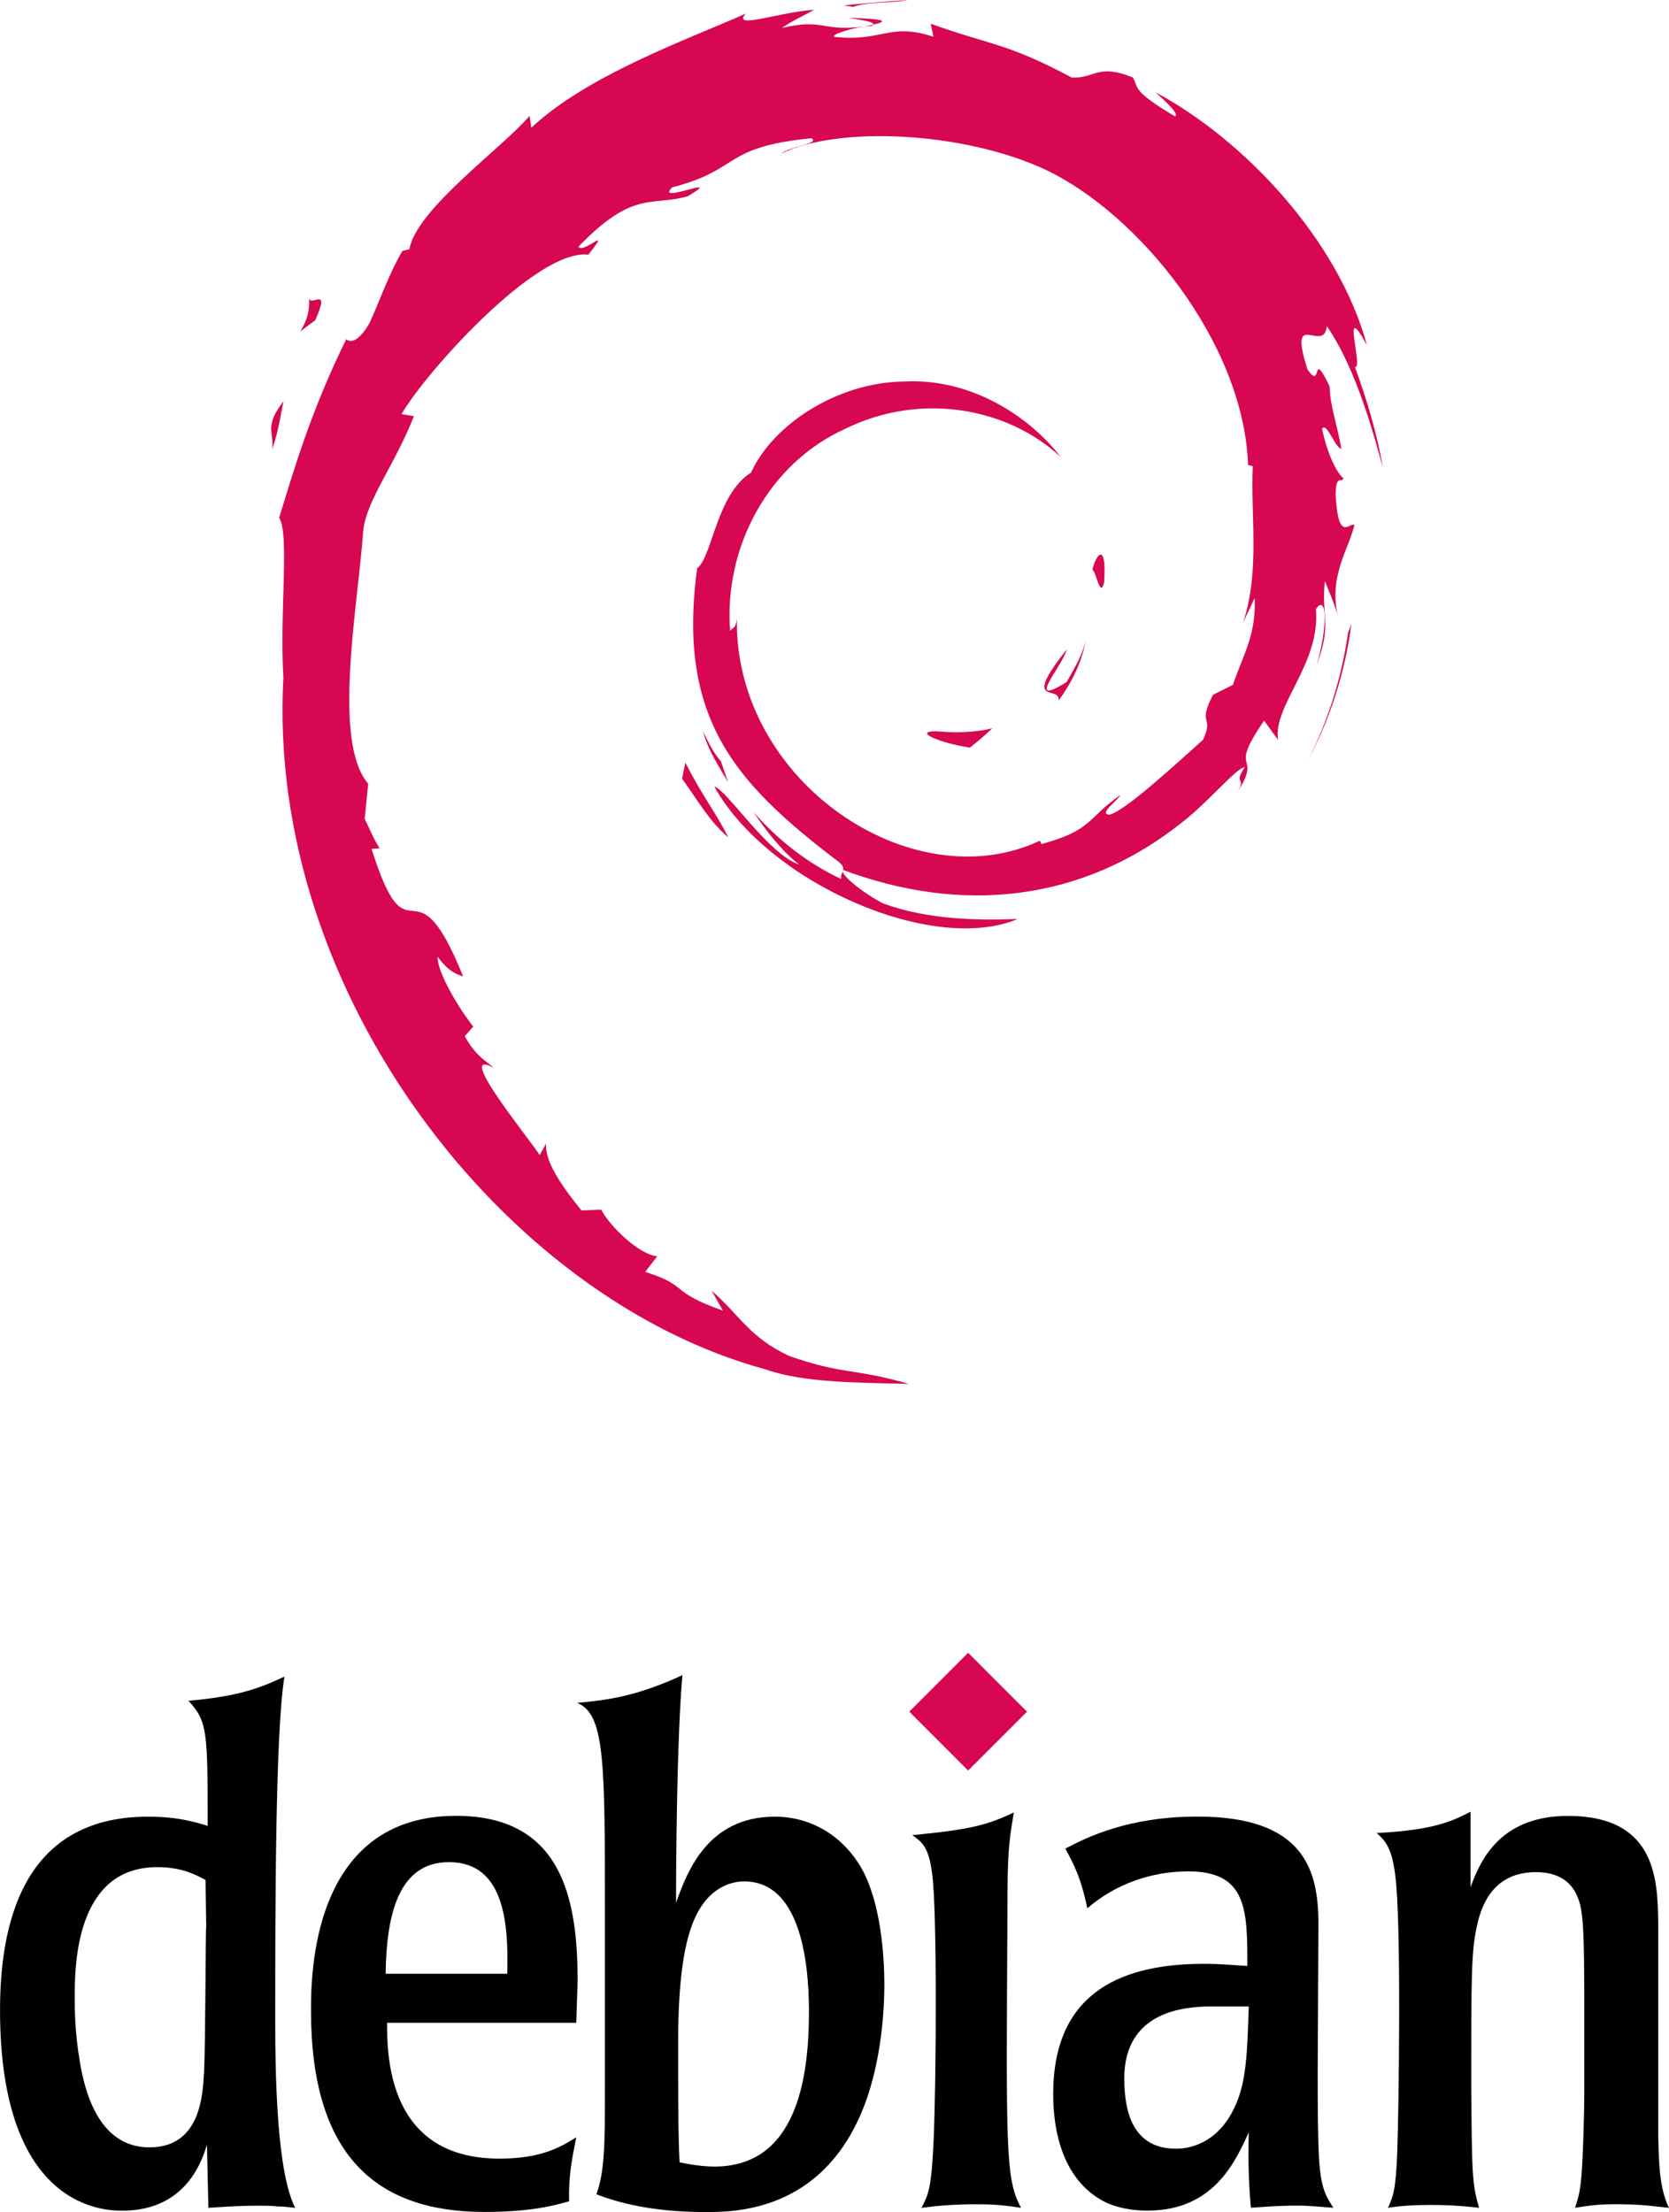 <?xml version="1.0" encoding="UTF-8" standalone="no"?>
<svg height="144.13" viewBox="0 0 108.758 144.133" width="108.76" xmlns="http://www.w3.org/2000/svg">
 <path fill="#D70751" d="M60.969,47.645c-1.494,0.02,0.281,0.768,2.232,1.069,0.541-0.422,1.027-0.846,1.463-1.26-1.213,0.297-2.449,0.304-3.695,0.191"/>
 <path fill="#D70751" d="M68.986,45.646c0.893-1.229,1.541-2.573,1.77-3.963-0.201,0.99-0.736,1.845-1.244,2.749-2.793,1.759-0.264-1.044-0.002-2.111-3.002,3.783-0.414,2.268-0.524,3.325"/>
 <path fill="#D70751" d="M71.949,37.942c0.182-2.691-0.529-1.839-0.768-0.814,0.278,0.146,0.499,1.898,0.768,0.814"/>
 <path fill="#D70751" d="M55.301,1.163c0.798,0.142,1.724,0.252,1.591,0.443,0.876-0.193,1.073-0.367-1.591-0.443"/>
 <path fill="#D70751" d="M56.893,1.606l-0.561,0.117,0.523-0.048,0.038-0.069"/>
 <path fill="#D70751" d="M81.762,38.962c0.09,2.416-0.705,3.59-1.424,5.666l-1.293,0.643c-1.057,2.054,0.105,1.304-0.652,2.937-1.652,1.467-5.006,4.589-6.08,4.875-0.785-0.017,0.531-0.926,0.703-1.281-2.209,1.516-1.773,2.276-5.152,3.199l-0.098-0.221c-8.33,3.92-19.902-3.847-19.75-14.443-0.088,0.672-0.253,0.504-0.437,0.774-0.43-5.451,2.518-10.926,7.49-13.165,4.863-2.406,10.564-1.42,14.045,1.829-1.912-2.506-5.721-5.163-10.232-4.917-4.421,0.072-8.558,2.881-9.938,5.932-2.264,1.425-2.528,5.496-3.514,6.242-1.329,9.76,2.497,13.975,8.97,18.936,1.016,0.686,0.286,0.791,0.422,1.313-2.15-1.006-4.118-2.526-5.738-4.387,0.86,1.257,1.787,2.479,2.986,3.439-2.029-0.685-4.738-4.913-5.527-5.085,3.495,6.258,14.178,10.975,19.775,8.634-2.59,0.096-5.879,0.053-8.787-1.022-1.225-0.629-2.884-1.93-2.587-2.173,7.636,2.851,15.522,2.158,22.128-3.137,1.682-1.31,3.518-3.537,4.049-3.567-0.799,1.202,0.137,0.578-0.477,1.639,1.672-2.701-0.729-1.1,1.73-4.664l0.908,1.25c-0.34-2.244,2.785-4.966,2.467-8.512,0.717-1.084,0.799,1.168,0.039,3.662,1.055-2.767,0.279-3.212,0.549-5.496,0.291,0.768,0.678,1.583,0.875,2.394-0.688-2.675,0.703-4.503,1.049-6.058-0.342-0.15-1.061,1.182-1.227-1.976,0.025-1.372,0.383-0.719,0.52-1.057-0.268-0.155-0.975-1.207-1.404-3.224,0.309-0.475,0.832,1.229,1.256,1.298-0.273-1.603-0.742-2.826-0.762-4.057-1.24-2.59-0.439,0.346-1.443-1.112-1.32-4.114,1.094-0.955,1.258-2.823,1.998,2.895,3.137,7.385,3.662,9.244-0.4-2.267-1.045-4.464-1.834-6.589,0.609,0.257-0.979-4.663,0.791-1.405-1.889-6.945-8.078-13.435-13.773-16.479,0.695,0.637,1.574,1.437,1.26,1.563-2.834-1.685-2.336-1.818-2.742-2.53-2.305-0.939-2.459,0.077-3.984,0.002-4.35-2.308-5.188-2.063-9.191-3.507l0.182,0.852c-2.881-0.96-3.357,0.362-6.47,0.002-0.189-0.147,0.998-0.536,1.976-0.677-2.786,0.368-2.656-0.55-5.382,0.101,0.671-0.471,1.383-0.784,2.099-1.184-2.271,0.138-5.424,1.322-4.451,0.244-3.705,1.654-10.286,3.975-13.979,7.438l-0.116-0.776c-1.692,2.031-7.379,6.066-7.832,8.699l-0.453,0.105c-0.879,1.491-1.45,3.18-2.148,4.713-1.151,1.963-1.688,0.756-1.524,1.064-2.265,4.592-3.392,8.45-4.363,11.616,0.692,1.035,0.017,6.232,0.278,10.391-1.136,20.544,14.418,40.489,31.42,45.093,2.492,0.893,6.197,0.861,9.349,0.949-3.718-1.064-4.198-0.563-7.822-1.826-2.613-1.232-3.185-2.637-5.037-4.244l0.733,1.295c-3.63-1.285-2.111-1.59-5.065-2.525l0.783-1.021c-1.177-0.09-3.117-1.982-3.647-3.033l-1.288,0.051c-1.546-1.906-2.371-3.283-2.31-4.35l-0.416,0.742c-0.471-0.809-5.691-7.158-2.983-5.68-0.503-0.458-1.172-0.747-1.897-2.066l0.551-0.629c-1.301-1.677-2.398-3.826-2.314-4.542,0.695,0.938,1.177,1.114,1.655,1.275-3.291-8.164-3.476-0.449-5.967-8.31l0.526-0.042c-0.403-0.611-0.65-1.27-0.974-1.919l0.23-2.285c-2.368-2.736-0.662-11.645-0.319-16.53,0.235-1.986,1.977-4.101,3.3-7.418l-0.806-0.138c1.542-2.688,8.802-10.799,12.166-10.383,1.629-2.046-0.324-0.008-0.643-0.522,3.579-3.703,4.704-2.616,7.119-3.283,2.603-1.545-2.235,0.604-1.001-0.589,4.503-1.149,3.19-2.614,9.063-3.197,0.62,0.352-1.437,0.544-1.953,1.001,3.75-1.836,11.869-1.417,17.145,1.018,6.117,2.861,12.994,11.314,13.266,19.267l0.309,0.083c-0.156,3.162,0.484,6.819-0.627,10.177l0.751-1.591"/>
 <path fill="#D70751" d="M44.658,49.695l-0.211,1.047c0.983,1.335,1.763,2.781,3.016,3.821-0.902-1.759-1.571-2.486-2.805-4.868"/>
 <path fill="#D70751" d="M46.979,49.605c-0.52-0.576-0.826-1.268-1.172-1.956,0.33,1.211,1.006,2.252,1.633,3.312l-0.461-1.356"/>
 <path fill="#D70751" d="M88.063,40.675l-0.219,0.552c-0.402,2.858-1.273,5.686-2.605,8.309,1.472-2.767,2.421-5.794,2.824-8.861"/>
 <path fill="#D70751" d="M55.598,0.446c1.009-0.369,2.482-0.203,3.556-0.446-1.398,0.117-2.789,0.187-4.162,0.362l0.606,0.084"/>
 <path fill="#D70751" d="M20.127,19.308c0.233,2.154-1.62,2.991,0.41,1.569,1.09-2.454-0.424-0.677-0.41-1.569"/>
 <path fill="#D70751" d="M17.739,29.282c0.469-1.437,0.553-2.299,0.732-3.132-1.293,1.654-0.596,2.007-0.732,3.132"/>
 <path d="M13.437,125.51c-0.045,0.047-0.045,7.506-0.138,9.453-0.092,1.574-0.232,4.957-3.568,4.957-3.429,0-4.263-3.939-4.541-5.652-0.324-1.9-0.324-3.477-0.324-4.17,0-2.225,0.139-8.436,5.375-8.436,1.576,0,2.456,0.465,3.151,0.834l0.045,3.02zm-13.437,5.47c0,13.066,6.951,13.066,7.97,13.066,2.873,0,4.727-1.576,5.514-4.309l0.093,4.123c0.881-0.047,1.761-0.139,3.197-0.139,0.51,0,0.926,0,1.298,0.047,0.371,0,0.741,0.045,1.158,0.092-0.741-1.482-1.297-4.818-1.297-12.049,0-7.043,0-18.951,0.602-22.566-1.667,0.789-3.105,1.299-6.256,1.576,1.251,1.344,1.251,2.039,1.251,8.154-0.879-0.277-1.992-0.602-3.892-0.602-8.294,0-9.638,7.23-9.638,12.61"/>
 <path d="M25.13,128.61c0.047-3.846,0.835-7.275,4.124-7.275,3.615,0,3.891,3.984,3.799,7.275h-7.923zm12.51,0.46c0-5.422-1.065-10.752-7.923-10.752-9.452,0-9.452,10.475-9.452,12.697,0,9.406,4.216,13.113,11.306,13.113,3.149,0,4.68-0.461,5.514-0.695-0.046-1.668,0.185-2.734,0.465-4.17-0.975,0.604-2.226,1.391-5.006,1.391-7.229,0-7.322-6.582-7.322-8.852h12.328l0.09-2.74"/>
 <path d="M52.715,131.07c0,4.309-0.787,10.102-6.162,10.102-0.742,0-1.668-0.141-2.27-0.279-0.093-1.668-0.093-4.541-0.093-7.877,0-3.986,0.416-6.068,0.742-7.09,0.972-3.289,3.15-3.334,3.566-3.334,3.522,0,4.217,4.86,4.217,8.48zm-13.298,5.05c0,3.43,0,5.375-0.556,6.857,1.9,0.742,4.262,1.158,7.09,1.158,1.807,0,7.043,0,9.869-5.791,1.344-2.688,1.807-6.303,1.807-9.037,0-1.668-0.186-5.328-1.529-7.646-1.296-2.176-3.382-3.289-5.605-3.289-4.449,0-5.746,3.707-6.44,5.607,0-2.363,0.045-10.611,0.415-14.828-3.011,1.391-4.866,1.621-6.857,1.807,1.807,0.74,1.807,3.801,1.807,13.764v11.397"/>
 <path d="M66.535,143.86c-0.928-0.139-1.578-0.232-2.922-0.232-1.48,0-2.502,0.094-3.566,0.232,0.463-0.881,0.648-1.299,0.787-4.309,0.186-4.125,0.232-15.154-0.092-17.471-0.232-1.762-0.648-2.039-1.297-2.502,3.799-0.371,4.865-0.648,6.625-1.482-0.369,2.037-0.418,3.059-0.418,6.162-0.091,15.98-0.138,17.7,0.883,19.6"/>
 <path d="M81.373,130.74c-0.092,2.92-0.139,4.959-0.928,6.58-0.973,2.086-2.594,2.688-3.799,2.688-2.783,0-3.383-2.316-3.383-4.586,0-4.355,3.893-4.682,5.652-4.682h2.458zm-12.744,5.7c0,2.92,0.881,5.838,3.477,7.09,1.158,0.51,2.316,0.51,2.688,0.51,4.264,0,5.699-3.152,6.58-5.098-0.047,2.039,0,3.289,0.139,4.912,0.834-0.047,1.668-0.139,3.059-0.139,0.787,0,1.529,0.092,2.316,0.139-0.51-0.787-0.787-1.252-0.928-3.059-0.092-1.76-0.092-3.521-0.092-5.977l0.047-9.453c0-3.523-0.928-6.998-7.879-6.998-4.586,0-7.273,1.391-8.617,2.086,0.557,1.02,1.02,1.898,1.436,3.893,1.809-1.576,4.172-2.41,6.58-2.41,3.848,0,3.848,2.549,3.848,6.162-0.881-0.045-1.623-0.137-2.875-0.137-5.887,0.01-9.779,2.28-9.779,8.49"/>
 <path d="M108.06,139.27c0.047,1.576,0.047,3.244,0.695,4.588-1.021-0.092-1.623-0.232-3.521-0.232-1.113,0-1.715,0.094-2.596,0.232,0.184-0.602,0.279-0.834,0.371-1.623,0.139-1.064,0.232-4.633,0.232-5.885v-5.004c0-2.178,0-5.33-0.141-6.441-0.092-0.787-0.322-2.918-3.012-2.918-2.641,0-3.521,1.945-3.846,3.521-0.369,1.621-0.369,3.383-0.369,10.24,0.045,5.932,0.045,6.486,0.508,8.109-0.787-0.092-1.76-0.184-3.15-0.184-1.113,0-1.854,0.045-2.779,0.184,0.324-0.742,0.51-1.113,0.602-3.707,0.094-2.549,0.279-15.061-0.141-18.025-0.23-1.809-0.695-2.225-1.203-2.688,3.754-0.186,4.957-0.789,6.117-1.389v4.91c0.555-1.438,1.713-4.635,6.348-4.635,5.793,0,5.838,4.217,5.885,6.996v13.928"/>
 <path fill="#D70751" d="M66.926,111.53l-3.838,3.836-3.836-3.836,3.836-3.836,3.838,3.84"/>
</svg>